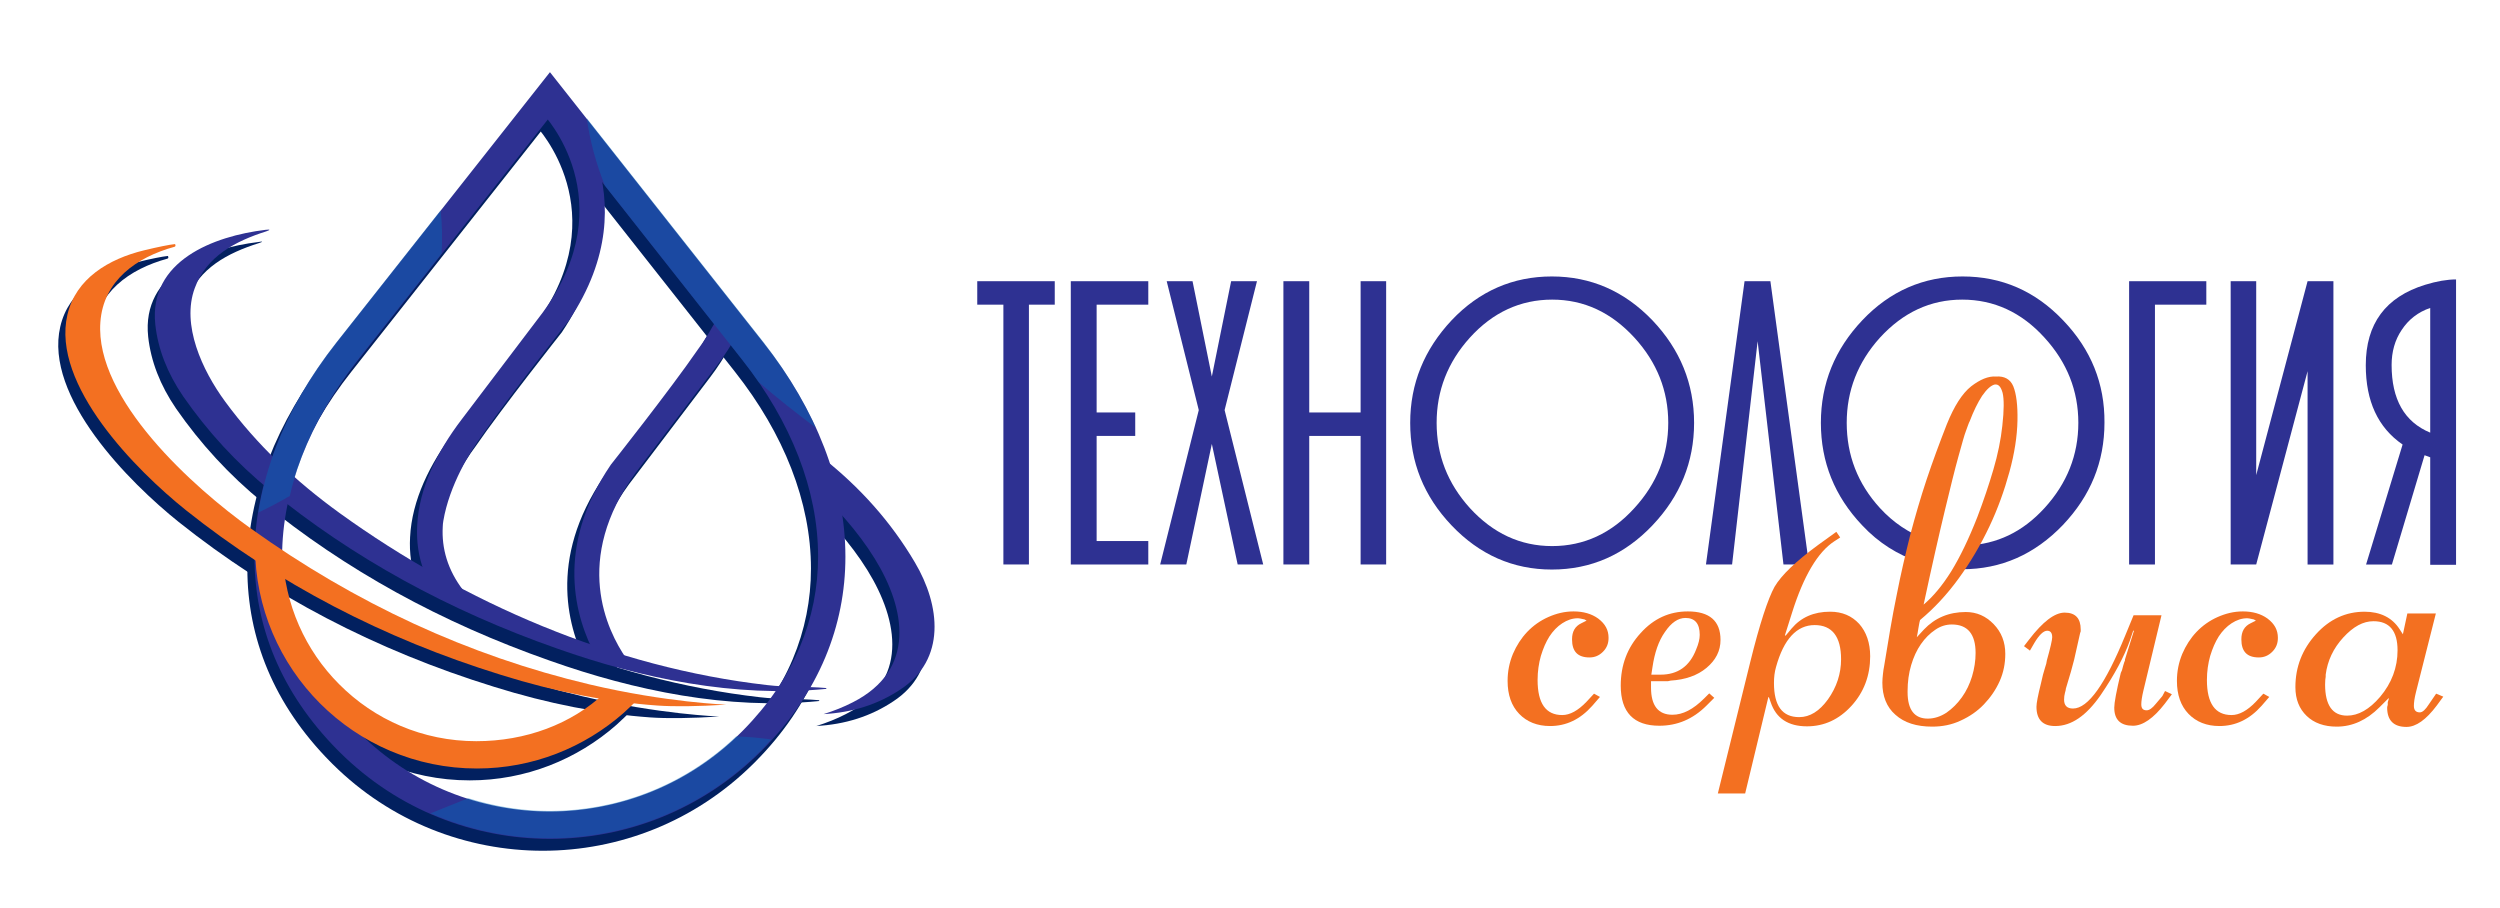 <?xml version="1.0" encoding="UTF-8"?> <svg xmlns="http://www.w3.org/2000/svg" xmlns:xlink="http://www.w3.org/1999/xlink" version="1.1" id="Layer_1" x="0px" y="0px" viewBox="0 0 841.9 305.7" style="enable-background:new 0 0 841.9 305.7;" xml:space="preserve"> <style type="text/css"> .st0{fill:#02205F;} .st1{fill:#2E3192;} .st2{fill:#F37021;} .st3{opacity:0.42;} .st4{fill:#006CB7;} </style> <g> <g> <g> <path class="st0" d="M254.3,256.6l-0.7,0.7c-19.7,19.5-45.3,29.2-70.8,29.2s-51.2-9.7-70.8-29.2l-0.7-0.7 c-19.2-19.4-28-41.9-28-65.1c0-24.5,9.8-49.5,27.6-72.1l71.9-91.1l71.9,91.1c17.8,22.5,27.6,47.6,27.6,72.1 C282.3,214.7,273.5,237.3,254.3,256.6L254.3,256.6z M247.1,250.8l0.7-0.7c17.3-17.5,25.3-37.8,25.3-58.6 c0-22.4-9.1-45.4-25.6-66.3l-64.6-81.9l-64.6,81.9c-16.5,20.9-25.6,44-25.6,66.3c0,20.8,7.9,41.1,25.3,58.6l0.7,0.7 c17.8,17.7,41.1,26.5,64.3,26.5C206,277.3,229.3,268.4,247.1,250.8z"></path> <path class="st0" d="M212.4,239.2c-0.1-0.1-0.2-0.1-0.3-0.2c-0.5-0.2-1-0.3-1.5-0.4c-3.1-0.3-6.5,0.1-9.4-1.2 c-11.2,10.5-26.6,16.2-43.2,16.2c-18.1,0-34.4-7.3-46.2-19.2c-11.3-11.3-18.4-26.8-19-43.9c-0.1,0-0.1,0-0.1,0 c-1.8,0-3-1.1-3.4-2.4h-5.8c0,20.6,8.4,39.3,21.9,52.8c13.5,13.5,32.2,21.9,52.8,21.9c18.9,0,36.2-7.1,49.4-18.7 c1.8-1.6,3.5-3.3,5.2-5C212.5,239.2,212.4,239.2,212.4,239.2z"></path> </g> <path class="st0" d="M87,81.5c-17.4,2.1-39.4,10.4-37.1,31.9c0.9,8.2,4,16.3,9.4,24.2c8.2,11.8,17.9,22.4,29.2,31.6 c27.7,22.6,59.9,40.4,96.7,53.3c28.5,10.1,59.9,16.6,90.5,13.6c0.1,0,0.2-0.1,0.2-0.2v0c0-0.1,0-0.1-0.1-0.1 c-6.7-0.6-13.2-0.2-19.9-1c-51.6-5.9-101.9-27.6-143.9-57.9c-14.8-10.7-27.9-23-38.6-37.6C65.6,128.7,58.4,113.4,63,101 C67,90.3,76.7,85.2,87.1,81.9C88.7,81.4,88.6,81.2,87,81.5L87,81.5z"></path> <path class="st0" d="M196.2,234.5c-41-9.7-79-27.4-114.1-52.5c-19.2-13.7-52.6-43.6-50.7-69.5c1-14,12.2-21.9,25-25.4 c0.2-0.1,0.3-0.2,0.3-0.4l-0.1-0.4c0-0.1,0-0.1-0.1-0.1c-1.9,0.2-5.4,0.9-10.4,2.1c-11.9,2.9-23,9.5-25.8,21.7 c-5.5,23.7,23.3,52.5,39.9,65.8c31,24.7,66.4,43.2,106.2,55.5c18.2,5.7,35.8,9.1,52.6,10.3c5.8,0.4,13.6,0.3,23.2-0.3 C242.3,241.3,222.1,240.6,196.2,234.5z"></path> <path class="st0" d="M305.7,193.4c-7.9-13.4-18.3-25.2-31.4-35.5c-0.2-0.2-0.3-0.1-0.5,0l-3,3.2c1.6,1.6,1.8,4.4,0.5,6.2 c7.8,7.6,15.1,15.5,20.8,24.7c10.6,17.1,14.1,37.6-7.3,48.5c-3.1,1.6-6.4,2.9-9.9,4c-0.1,0-0.1,0-0.1,0c-0.1,0-0.1,0-0.1,0 c0,0,0,0,0,0c0,0,0,0,0,0c9.9-0.5,18.6-3.3,26.1-8.3C316.3,226.1,314.3,207.9,305.7,193.4z"></path> <path class="st0" d="M186.8,36.8l-6.2,5.7c0.1,0.1,27.4,28.8-0.2,66.7l-27.3,36c-8.4,11-14.4,23.3-15,35.7 c-0.3,5.3,0.4,10.6,2.4,15.8c0.8,0.1,1.6,0.4,2.2,1c0.1,0.1,0.9,0.7,0.2,0.2c0.2,0.1,0.3,0.2,0.5,0.4c0.3,0.3,0.7,0.5,1,0.7 c0.7,0.5,1.3,0.9,2.1,1.3c0.3,0.2,0.7,0.4,1.1,0.5c0.2,0.1,0.3,0.1,0.5,0.2c0,0,0,0,0,0c0.8,0.3,1.6,0.6,2.4,0.8 c1,0.3,2.1,0.6,3.1,1c-5.3-6.9-7.3-14.2-6.9-21.4c0-0.7,0.1-1.3,0.2-2c2-11.9,9.1-23.6,13.2-29l0,0c9-13.1,29.1-38.5,29.1-38.5 C217.7,69.4,186.8,36.9,186.8,36.8z"></path> <path class="st0" d="M242.9,113.3c-1.1-1.2-2-2.5-2.9-3.8c-2.6,5.3-5.5,9.8-7.6,12.6l0,0c-9,13.1-29.1,38.5-29.1,38.5 c-19,28-12,51.5-5.1,64.4c0.3-0.1,0.7-0.2,1.1-0.2c3.1,0,6.2,0.3,9.1,0.9c-6.3-9.2-18.2-33.1,3.4-62.6l27.3-36 c2.6-3.4,4.9-7,6.9-10.7C244.9,115.4,243.8,114.4,242.9,113.3z"></path> </g> <g> <g> <path class="st1" d="M355.2,102.6h-8.7v87.5h-8.6v-87.5h-8.8v-7.9h26.1V102.6z"></path> <path class="st1" d="M386.7,190.1h-26.1V94.7h26.1v7.9h-17.4v36.3h13v7.9h-13v35.4h17.4V190.1z"></path> <path class="st1" d="M425.4,190.1h-8.6l-8.7-40.6l-8.6,40.6h-8.8l13-52l-10.8-43.4h8.7l6.5,32.1l6.5-32.1h8.7l-10.9,43.4 L425.4,190.1z"></path> <path class="st1" d="M466.8,190.1h-8.6v-43.3h-17.3v43.3h-8.7V94.7h8.7v44.2h17.3V94.7h8.6V190.1z"></path> <path class="st1" d="M570.5,142.4c0,13.2-4.7,24.7-14,34.5c-9.4,9.9-20.7,14.9-33.9,14.9c-13.1,0-24.4-5-33.8-14.9 c-9.3-9.8-13.9-21.2-13.9-34.5c0-13.2,4.7-24.7,14-34.6c9.3-9.8,20.6-14.7,33.7-14.7c13.1,0,24.4,4.9,33.9,14.8 C565.8,117.7,570.5,129.2,570.5,142.4z M561.8,142.4c0-10.8-3.8-20.4-11.4-28.7c-7.8-8.5-17-12.8-27.7-12.8 c-10.7,0-20,4.3-27.7,12.8c-7.5,8.3-11.2,17.9-11.2,28.7c0,10.9,3.7,20.4,11.2,28.7c7.8,8.5,17,12.8,27.7,12.8 c10.7,0,20-4.3,27.7-12.8C558,162.8,561.8,153.2,561.8,142.4z"></path> <path class="st1" d="M600.6,190.1l-8.7-75.2l-8.6,75.2h-8.8l13-95.4h8.7l13,95.4H600.6z"></path> <path class="st1" d="M694.8,107.9c-9.4-9.9-20.7-14.8-33.9-14.8c-13.1,0-24.4,4.9-33.7,14.7c-9.3,9.8-14,21.3-14,34.6 c0,13.2,4.6,24.7,13.9,34.5c5.6,6,12,9.9,19,12.3c0.7-2.6,1.4-5.1,2.2-7.7c-5.5-2.1-10.6-5.4-15.2-10.4 c-7.5-8.2-11.2-17.8-11.2-28.7c0-10.8,3.7-20.4,11.2-28.7c7.8-8.5,17-12.8,27.7-12.8c10.7,0,20,4.3,27.7,12.8 c7.6,8.3,11.4,17.9,11.4,28.7c0,10.8-3.8,20.4-11.4,28.7c-7.4,8.1-16.1,12.2-26.2,12.6c-0.5,1.7-0.9,3.4-1.6,5 c-0.4,1-0.9,1.9-1.3,2.9c0.5,0,0.9,0.1,1.4,0.1c13.1,0,24.4-5,33.9-14.9c9.3-9.8,14-21.2,14-34.5 C708.8,129.2,704.2,117.7,694.8,107.9z"></path> <path class="st1" d="M743,102.6h-17.3v87.5H717V94.7h26V102.6z"></path> <path class="st1" d="M751.2,94.7h8.6V160l17.3-65.3h8.7v95.4h-8.7V125l-17.3,65.1h-8.6V94.7z"></path> <path class="st1" d="M809.1,149.7c-8.3-5.7-12.4-14.6-12.4-26.7c0-14,6.7-23,20-27.1c3.9-1.2,7.4-1.8,10.4-1.8v96.1h-8.7V154 l-1.9-0.7l-11,36.8h-8.7L809.1,149.7z M818.4,145.7v-42c-4.1,1.4-7.3,3.9-9.6,7.4c-2.3,3.4-3.4,7.4-3.4,11.8 C805.4,134.5,809.7,142.1,818.4,145.7z"></path> </g> </g> <g> <path class="st2" d="M541.7,214.8c0,1.9-0.6,3.4-1.9,4.7c-1.3,1.3-2.8,1.9-4.5,1.9c-4,0-5.9-2-5.9-6.1c0-2.6,1-4.4,3.1-5.4 l1.8-0.9l-0.7-0.4c-1.2-0.3-2-0.4-2.2-0.4c-1.9,0-3.6,0.6-5.3,1.7c-1.7,1.1-3.1,2.6-4.3,4.4c-1.2,1.9-2.1,4-2.9,6.6 c-0.7,2.5-1.1,5.2-1.1,8.1c0,7.9,2.8,11.8,8.3,11.8c2.6,0,5.3-1.5,8.1-4.4l2.6-2.8l2,1.1l-2.6,3c-4.1,4.6-8.8,6.8-14.2,6.8 c-4.3,0-7.8-1.4-10.4-4.1c-2.6-2.7-3.9-6.4-3.9-11.1c0-3.2,0.6-6.2,1.8-9.1c1.2-2.8,2.8-5.3,4.8-7.4c2-2.1,4.4-3.8,7.1-5 c2.7-1.2,5.5-1.9,8.5-1.9c3.3,0,6.1,0.8,8.3,2.4C540.6,210.1,541.7,212.2,541.7,214.8z"></path> <path class="st2" d="M579.4,215.5c0,3.7-1.6,6.8-4.7,9.4c-3.1,2.6-7.2,4-12.1,4.3l-0.9,0.2h-5.7v2.2c0,6,2.4,9.1,7.2,9.1 c3.5,0,7-1.8,10.7-5.5l1.7-1.7l1.7,1.5l-2.6,2.6c-4.6,4.6-9.9,6.8-15.9,6.8c-8.6,0-13-4.5-13-13.5c0-6.9,2.2-12.8,6.7-17.7 c4.4-4.9,9.7-7.3,15.9-7.3C575.7,205.9,579.4,209.1,579.4,215.5z M572.4,213.8c0-3.8-1.6-5.7-4.8-5.7c-2.5,0-4.8,1.6-6.9,4.7 c-2.2,3.1-3.5,7.1-4.2,11.8l-0.4,2.6h3.1c5.8,0,9.8-2.8,12-8.5C572,216.8,572.4,215.2,572.4,213.8z"></path> <path class="st2" d="M629.8,221c0,6.5-2.1,12.1-6.3,16.7c-4.2,4.6-9.2,6.9-15,6.9c-6.3,0-10.4-2.7-12.2-8.1l-0.6-1.7h-0.2 l-7.8,32.4h-9.2l10.9-44.2c3.2-13,6-21.4,8.2-25.4c2.3-3.9,7.2-8.6,14.7-14.1l6.1-4.4l1.3,1.9l-2,1.3c-5.5,3.6-10.3,11.6-14.2,24 l-2.4,7.6l0.2,0.2l2-2.4c3.2-3.8,7.5-5.7,13-5.7c4.1,0,7.3,1.4,9.8,4.1C628.5,212.8,629.8,216.5,629.8,221z M620,222 c0-7.6-3-11.5-8.9-11.5c-6,0-10.4,4.7-13,14.1c-0.5,1.7-0.7,3.5-0.7,5.4c0,7.7,2.8,11.5,8.5,11.5c3.6,0,6.8-2,9.7-6 C618.5,231.4,620,226.9,620,222z"></path> <path class="st2" d="M645.5,214.6l2.4-2.6c3.7-3.9,8.4-5.9,14.1-5.9c3.7,0,6.8,1.4,9.4,4.1c2.6,2.7,3.9,6,3.9,10 c0,3.2-0.6,6.3-1.9,9.2c-1.3,2.9-3.1,5.5-5.3,7.8c-2.2,2.3-4.8,4.1-7.9,5.5c-3,1.4-6.2,2-9.5,2c-5.3,0-9.4-1.3-12.4-4 c-3-2.6-4.4-6.3-4.4-10.8c0-1,0.1-1.9,0.2-2.9c0.1-0.9,0.2-1.8,0.4-2.7c1.4-8.6,2.7-16.6,4.2-23.8c1.4-7.2,3-14,4.6-20.4 c1.7-6.4,3.5-12.6,5.5-18.6c2-6,4.3-12.2,6.8-18.6c2.5-6.2,5.2-10.4,8.2-12.8c3-2.3,5.8-3.5,8.4-3.3c2.8-0.2,4.8,0.9,5.8,3.3 c1,2.5,1.5,6.3,1.4,11.5c-0.1,5.3-1,11.1-2.7,17.3c-1.7,6.2-3.9,12.4-6.8,18.5s-6.3,11.9-10.3,17.4c-4,5.5-8.3,10.1-13,14 c-0.3,1-0.4,2-0.6,3C645.9,212.6,645.7,213.6,645.5,214.6z M665.3,219.9c0-6.4-2.7-9.6-8-9.6c-2,0-3.9,0.6-5.6,1.8 c-1.8,1.2-3.4,2.8-4.8,4.8c-1.4,2-2.5,4.4-3.3,7.1c-0.8,2.7-1.2,5.6-1.2,8.7v0.4c0,5.9,2.3,8.9,6.8,8.9c2.2,0,4.3-0.7,6.3-2 c2-1.4,3.7-3.1,5.2-5.2c1.5-2.1,2.6-4.4,3.4-7C664.9,225.1,665.3,222.5,665.3,219.9z M665.9,174.1c2.1-5.5,3.9-10.9,5.4-16 c1.5-5.1,2.5-10,3-14.7c0.6-5.3,0.6-9,0.1-11.1c-0.6-2.1-1.4-3-2.7-2.8c-1.2,0.3-2.6,1.5-4.2,3.8c-1.5,2.3-2.9,5.2-4.2,8.6 c-0.3,0.5-0.6,1.5-1.2,3.1c-0.6,1.5-1.4,4.5-2.6,8.8s-2.7,10.4-4.6,18.3c-1.9,7.9-4.3,18.4-7.1,31.5c3.2-2.7,6.3-6.4,9.3-11.2 C660.1,187.5,663,181.5,665.9,174.1z"></path> <path class="st2" d="M731.4,233.8L729,237c-3.8,4.9-7.4,7.4-10.7,7.4c-4.2,0-6.3-2-6.3-6.1c0-1.6,0.7-5.5,2.2-11.7l0.4-0.9 l0.4-1.5l0.4-1.3l0.2-0.4v-0.4l3-9.6l-0.2-0.2l-1.1,3.3c-1.9,5.4-5.2,11.6-9.9,18.5c-4.8,6.9-9.8,10.4-15.3,10.4 c-4.2,0-6.3-2.2-6.3-6.5c0-1.2,0.5-3.8,1.5-7.8l0.7-3l0.7-2.4l0.4-1.3l0.2-1.1c1.2-4.3,1.8-6.9,1.8-7.8c0-1.5-0.6-2.2-1.7-2.2 c-1.2,0-2.7,1.4-4.3,4.1l-1.5,2.6l-2-1.5l1.7-2.2c4.6-6,8.6-9.1,12-9.1c3.6,0,5.4,1.9,5.4,5.7v0.6l-0.2,0.6l-2,8.9l-1.1,4.1 l-1.7,5.7c0,0.3-0.1,0.7-0.3,1.4c-0.2,0.7-0.3,1.5-0.3,2.3c0,2,1,3,3,3c5.1,0,10.9-8.2,17.6-24.6l2.8-6.8h9.4l-6.1,25.4 c-0.5,2.1-0.7,3.6-0.7,4.6c0,1.4,0.6,2,1.8,2c0.9,0,1.9-0.7,3.1-2.2l2.2-2.6l0.9-1.7L731.4,233.8z"></path> <path class="st2" d="M767.1,214.8c0,1.9-0.6,3.4-1.9,4.7c-1.3,1.3-2.8,1.9-4.5,1.9c-4,0-5.9-2-5.9-6.1c0-2.6,1-4.4,3.1-5.4 l1.8-0.9l-0.7-0.4c-1.2-0.3-2-0.4-2.2-0.4c-1.9,0-3.6,0.6-5.3,1.7c-1.7,1.1-3.1,2.6-4.3,4.4c-1.2,1.9-2.1,4-2.9,6.6 c-0.7,2.5-1.1,5.2-1.1,8.1c0,7.9,2.8,11.8,8.3,11.8c2.6,0,5.3-1.5,8.1-4.4l2.6-2.8l2,1.1l-2.6,3c-4.1,4.6-8.8,6.8-14.2,6.8 c-4.3,0-7.8-1.4-10.4-4.1c-2.6-2.7-3.9-6.4-3.9-11.1c0-3.2,0.6-6.2,1.8-9.1c1.2-2.8,2.8-5.3,4.8-7.4c2-2.1,4.4-3.8,7.1-5 c2.7-1.2,5.5-1.9,8.5-1.9c3.3,0,6.1,0.8,8.3,2.4C766,210.1,767.1,212.2,767.1,214.8z"></path> <path class="st2" d="M822.8,234.6l-2.2,3c-3.6,4.8-7,7.2-10.2,7.2c-4.3,0-6.5-2.2-6.5-6.5c0-0.3,0.1-0.6,0.2-0.9 c0-0.5,0-0.8,0-0.9l0.4-1.3h-0.2l-3,3c-4.3,4.3-9.1,6.5-14.4,6.5c-4.2,0-7.6-1.2-10.1-3.6c-2.5-2.4-3.8-5.6-3.8-9.7 c0-6.8,2.3-12.7,6.9-17.8c4.6-5.1,10.1-7.6,16.4-7.6c5.3,0,9.3,2,11.8,5.9l1.1,1.7l1.5-7h9.6l-6.7,26.5c-0.5,2-0.7,3.5-0.7,4.6 c0,1.5,0.7,2.2,2,2.2c0.9,0,1.9-0.9,3.1-2.8l2.4-3.5L822.8,234.6z M807.4,219c0-6.5-2.7-9.8-8.1-9.8c-3.5,0-6.8,1.8-10.2,5.5 c-3.3,3.6-5.3,7.8-5.9,12.5v0.7c-0.1,0.5-0.2,1.4-0.2,2.6c0,7,2.5,10.5,7.4,10.5c3.8,0,7.5-2.1,11.1-6.3 C805.4,230.1,807.4,224.8,807.4,219z"></path> </g> <g> <g> <path class="st1" d="M256.7,252.6l-0.7,0.7c-19.7,19.5-45.3,29.2-70.8,29.2s-51.2-9.7-70.8-29.2l-0.7-0.7 c-19.2-19.4-28-41.9-28-65.1c0-24.5,9.8-49.5,27.6-72.1l71.9-91.1l71.9,91.1c17.8,22.5,27.6,47.6,27.6,72.1 C284.7,210.6,275.9,233.2,256.7,252.6L256.7,252.6z M249.5,246.7l0.7-0.7c17.3-17.5,25.3-37.8,25.3-58.6 c0-22.4-9.1-45.4-25.6-66.3l-64.6-81.9l-64.6,81.9C104.1,142,95,165.1,95,187.5c0,20.8,7.9,41.1,25.3,58.6l0.7,0.7 c17.8,17.7,41.1,26.5,64.3,26.5C208.5,273.2,231.7,264.4,249.5,246.7z"></path> <path class="st2" d="M214.8,235.2c-0.1-0.1-0.2-0.1-0.3-0.2c-0.5-0.2-1-0.3-1.5-0.4c-3.1-0.3-6.5,0.1-9.4-1.2 c-11.2,10.5-26.6,16.2-43.2,16.2c-18.1,0-34.4-7.3-46.2-19.2c-11.3-11.3-18.4-26.8-19-43.9c-0.1,0-0.1,0-0.1,0 c-1.8,0-3-1.1-3.4-2.4h-5.8c0,20.6,8.4,39.3,21.9,52.8c13.5,13.5,32.2,21.9,52.8,21.9c18.9,0,36.2-7.1,49.4-18.7 c1.8-1.6,3.5-3.3,5.2-5C214.9,235.2,214.9,235.2,214.8,235.2z"></path> </g> <path class="st1" d="M89.4,77.4c-17.4,2.1-39.4,10.4-37.1,31.9c0.9,8.2,4,16.3,9.4,24.2c8.2,11.8,17.9,22.4,29.2,31.6 c27.7,22.6,59.9,40.4,96.7,53.3c28.5,10.1,59.9,16.6,90.5,13.6c0.1,0,0.2-0.1,0.2-0.2v0c0-0.1,0-0.1-0.1-0.1 c-6.7-0.6-13.2-0.2-19.9-1c-51.6-5.9-101.9-27.6-143.9-57.9c-14.8-10.7-27.9-23-38.6-37.6c-7.7-10.5-14.8-25.8-10.2-38.2 c3.9-10.7,13.7-15.8,24.1-19.1C91.1,77.4,91.1,77.2,89.4,77.4L89.4,77.4z"></path> <path class="st2" d="M198.6,230.5c-41-9.7-79-27.4-114.1-52.5c-19.2-13.7-52.6-43.6-50.7-69.5c1-14,12.2-21.9,25-25.4 c0.2-0.1,0.3-0.2,0.3-0.4L59,82.3c0-0.1,0-0.1-0.1-0.1c-1.9,0.2-5.4,0.9-10.4,2.1c-11.9,2.9-23,9.5-25.8,21.7 c-5.5,23.7,23.3,52.5,39.9,65.8c31,24.7,66.4,43.2,106.2,55.5c18.2,5.7,35.8,9.1,52.6,10.3c5.8,0.4,13.6,0.3,23.2-0.3 C244.7,237.3,224.5,236.6,198.6,230.5z"></path> <path class="st1" d="M308.1,189.4c-7.9-13.4-18.3-25.2-31.4-35.5c-0.2-0.2-0.3-0.1-0.5,0l-3,3.2c1.6,1.6,1.8,4.4,0.5,6.2 c7.8,7.6,15.1,15.5,20.8,24.7c10.6,17.1,14.1,37.6-7.3,48.5c-3.1,1.6-6.4,2.9-9.9,4c-0.1,0-0.1,0-0.1,0c-0.1,0-0.1,0-0.1,0 c0,0,0,0,0,0c0,0,0,0,0,0c9.9-0.5,18.6-3.3,26.1-8.3C318.7,222.1,316.7,203.9,308.1,189.4z"></path> <path class="st1" d="M189.2,32.8l-6.2,5.7c0.1,0.1,27.4,28.8-0.2,66.7l-27.3,36c-8.4,11-14.4,23.3-15,35.7 c-0.3,5.3,0.4,10.6,2.4,15.8c0.8,0.1,1.6,0.4,2.2,1c0.1,0.1,0.9,0.7,0.2,0.2c0.2,0.1,0.3,0.2,0.5,0.4c0.3,0.3,0.7,0.5,1,0.7 c0.7,0.5,1.3,0.9,2.1,1.3c0.3,0.2,0.7,0.4,1.1,0.5c0.2,0.1,0.3,0.1,0.5,0.2c0,0,0,0,0,0c0.8,0.3,1.6,0.6,2.4,0.8 c1,0.3,2.1,0.6,3.1,1c-5.3-6.9-7.3-14.2-6.9-21.4c0-0.7,0.1-1.3,0.2-2c2-11.9,9.1-23.6,13.2-29l0,0c9-13.1,29.1-38.5,29.1-38.5 C220.1,65.3,189.3,32.9,189.2,32.8z"></path> <path class="st1" d="M245.3,109.2c-1.1-1.2-2-2.5-2.9-3.8c-2.6,5.3-5.5,9.8-7.6,12.6l0,0c-9,13.1-29.1,38.5-29.1,38.5 c-19,28-12,51.5-5.1,64.4c0.3-0.1,0.7-0.2,1.1-0.2c3.1,0,6.2,0.3,9.1,0.9c-6.3-9.2-18.2-33.1,3.4-62.6l27.3-36 c2.6-3.4,4.9-7,6.9-10.7C247.3,111.4,246.3,110.3,245.3,109.2z"></path> </g> <g class="st3"> <g> <path class="st4" d="M249.8,121c2,2.5,3.9,5.1,5.7,7.7c6.2,5.3,12.6,10.4,19.2,15.3c-4.5-9.9-10.4-19.5-17.6-28.8l-59.5-75.4 c1.1,7.9,3.2,15.4,6.1,22.7L249.8,121z"></path> <path class="st4" d="M120.6,121l28.1-35.6c0.3-4.8,0.2-9.7-0.3-14.6l-35.1,44.5c-14.2,18-23.2,37.6-26.3,57.3 c3.6-1.7,7.2-3.6,10.6-5.6C101.2,151.2,109.1,135.6,120.6,121z"></path> <path class="st4" d="M247.9,248c-17.6,16.7-40.2,25.1-62.8,25.1c-9.2,0-18.5-1.5-27.4-4.3c-4.2,1.7-8.5,3.4-12.7,5.1 c12.8,5.6,26.4,8.4,40.1,8.4c25.6,0,51.2-9.7,70.8-29.2l0.7-0.7c1.1-1.1,2.1-2.3,3.1-3.4C255.8,248.5,251.9,248.1,247.9,248z"></path> </g> </g> </g> </svg> 